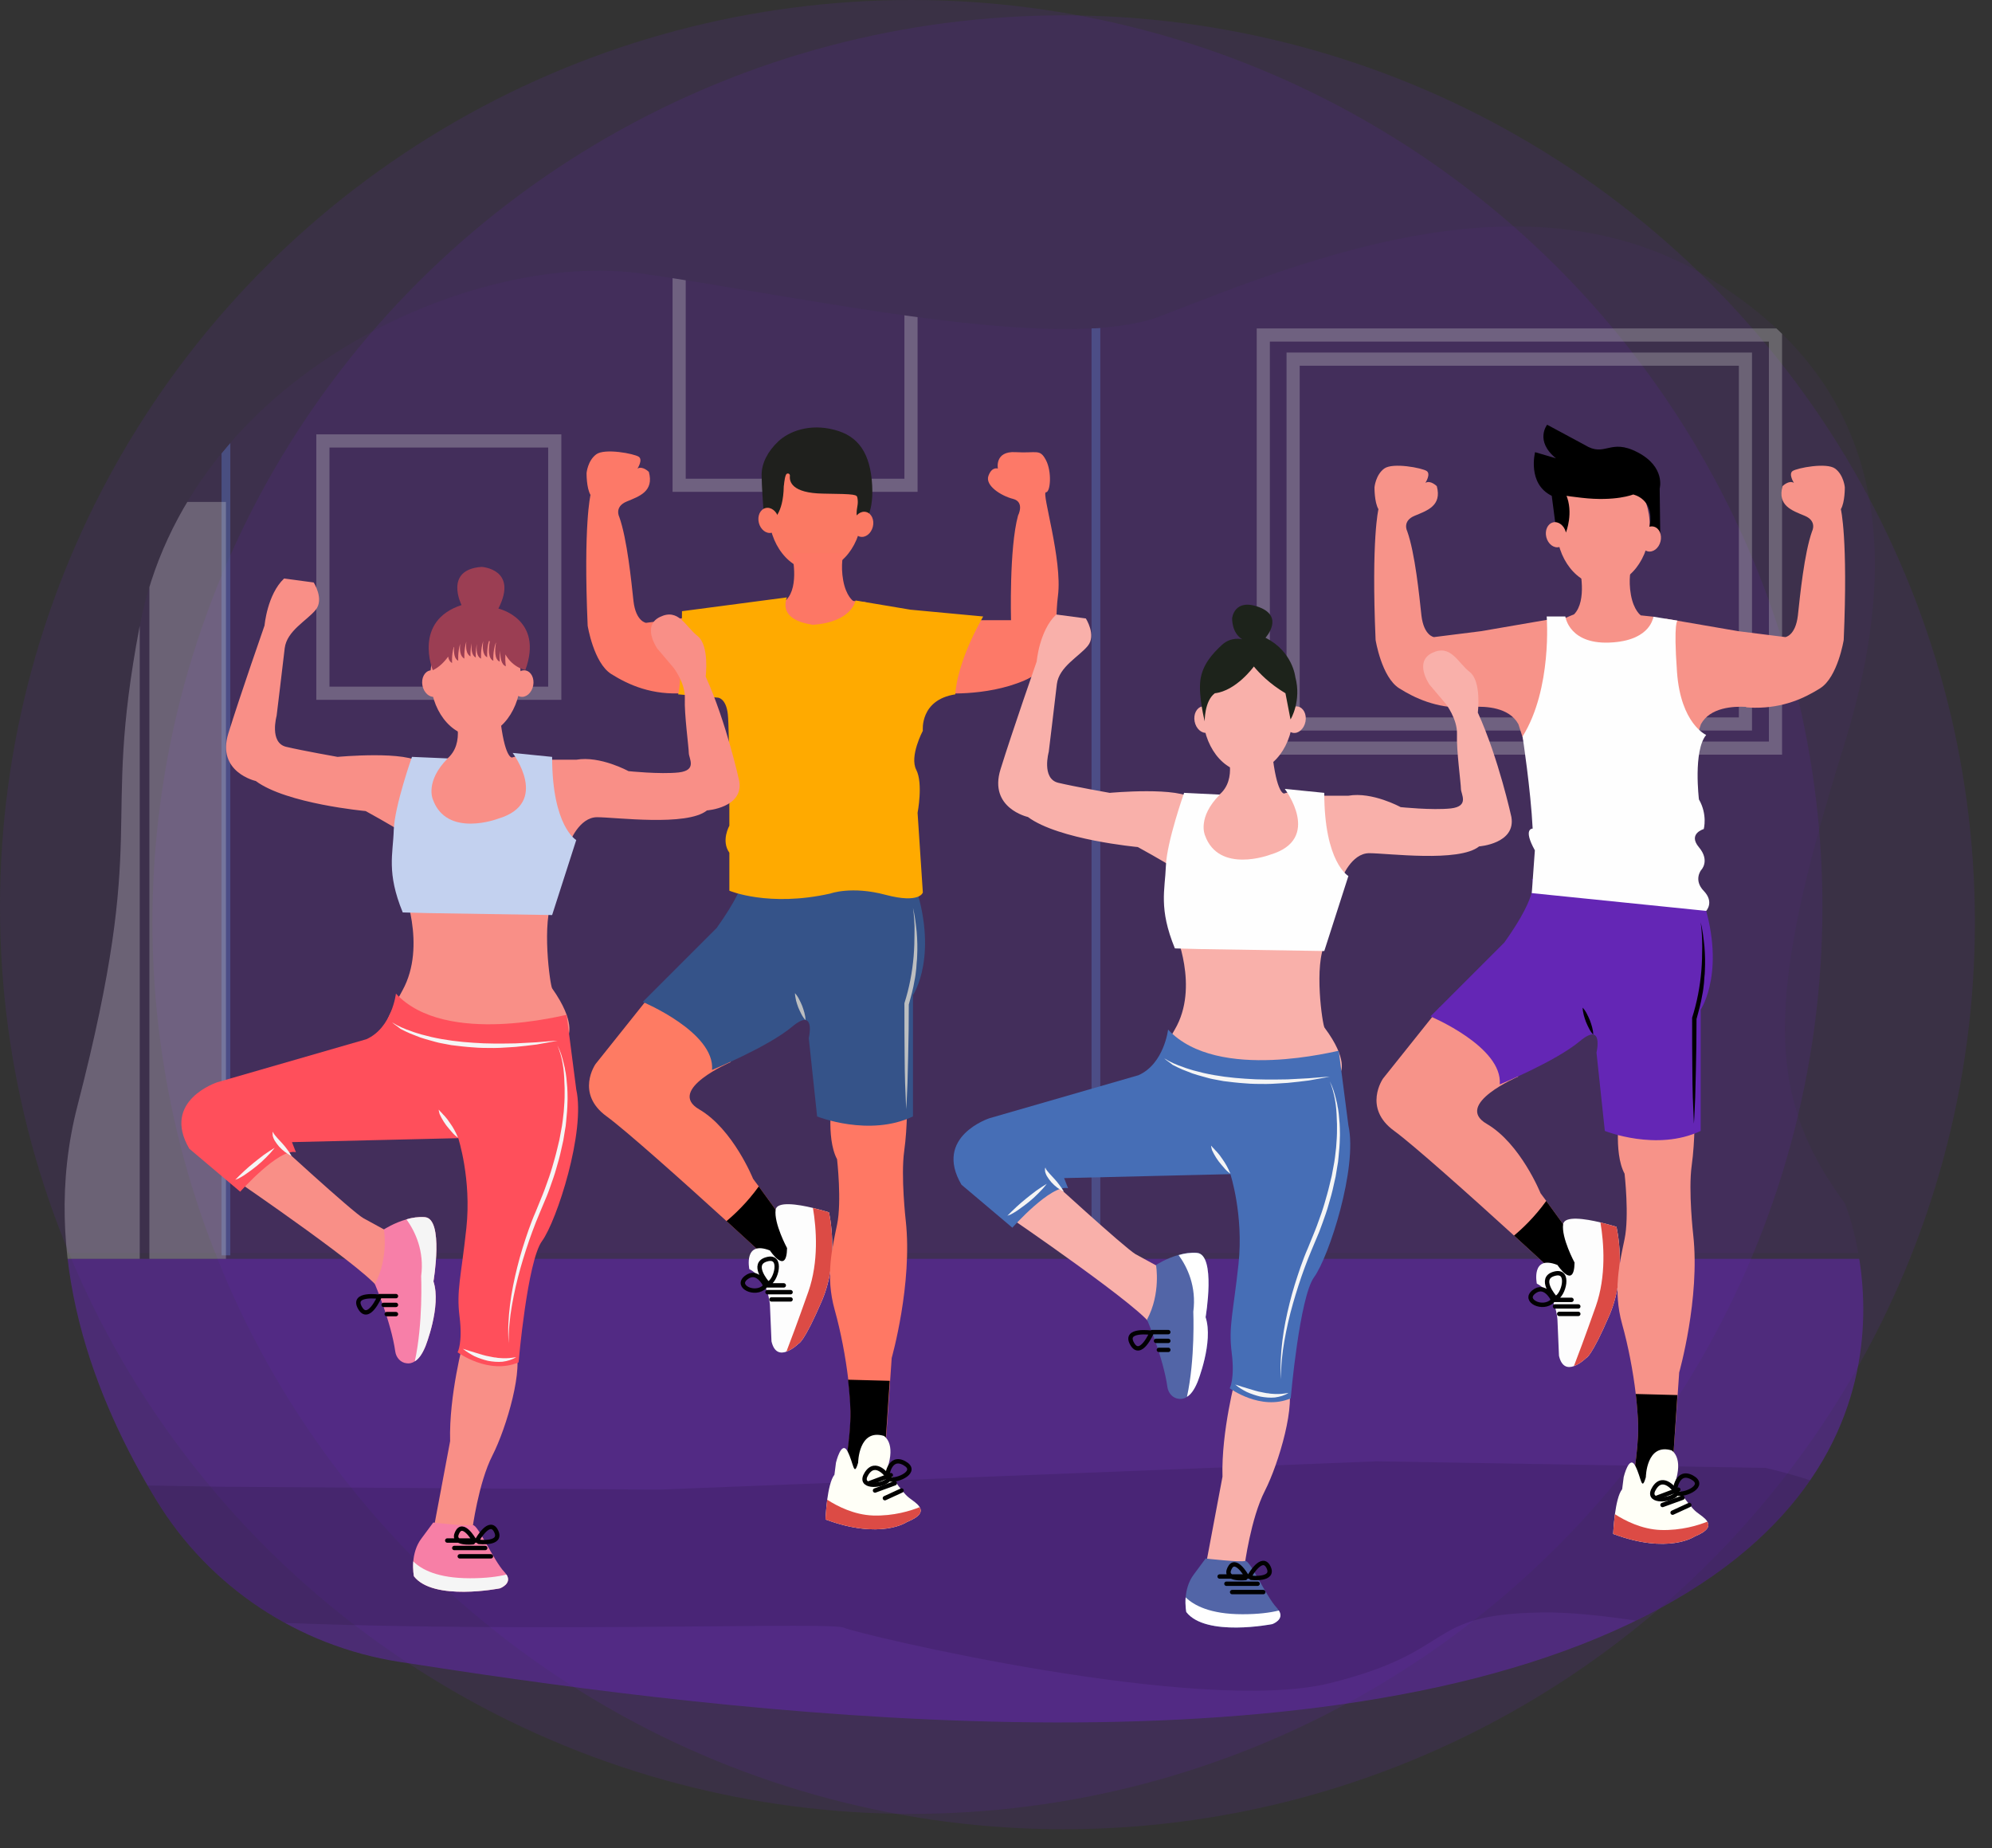 <svg version="1.1" id="Layer_1" xmlns="http://www.w3.org/2000/svg" xmlns:xlink="http://www.w3.org/1999/xlink" x="0" y="0" viewBox="0 0 908.1 842.4" style="enable-background:new 0 0 908.1 842.4" xml:space="preserve"><rect x="0" y="0" width="908.1" height="842.4" fill="#333333" stroke="none"/><style>.st0{opacity:.14;fill:#6426b5}.st4{stroke:#5265a7;stroke-width:4;stroke-miterlimit:10}.st7,.st8{opacity:.31}.st7{fill:none;stroke:#d3d3d3;stroke-width:6;stroke-miterlimit:10}.st8{fill:#d3d3d3}.st9{fill:#fb7963}.st12{fill:#fd7968}.st14{fill:#fdfdfd}.st15{fill:#dc4b45}.st17{fill:#fffff7}.st20{fill:#bcbec0}.st21{fill:none;stroke:#010101;stroke-width:2;stroke-linecap:round;stroke-miterlimit:10}.st22{fill:#f79389}.st24{fill:#fefefe}.st25{fill:#f9b0aa}.st27{fill:#f5f5f5}.st28{fill:#5265a7}.st29{fill:#fff}.st31{fill:#f98f87}</style><ellipse class="st0" cx="415.4" cy="413.4" rx="415.4" ry="413.4"/><ellipse class="st0" cx="484.9" cy="420.4" rx="415.4" ry="413.4"/><defs><path id="SVGID_1_" d="M182 757.5c-46-7.2-86.6-34-110.8-73.8-27.7-45.4-53.7-110.6-35.9-179.6 33-127.7 10.4-123.9 28.3-218.3 21.8-114.7 152-172.1 229-161.1s190.9 37.1 237 19.2c67.4-26.2 168-67.1 250-16.9 60.7 37.1 96.6 98.6 60.9 213.2s-35.9 159 .5 208.3c0 0 54.3 128.7-112.9 198.2-159.6 66.4-417.7 30.8-546.1 10.8z"/></defs><clipPath id="SVGID_2_"><use xlink:href="#SVGID_1_" style="overflow:visible"/></clipPath><g style="clip-path:url(#SVGID_2_)"><path style="opacity:7.000000e-02;fill:#6426b5" d="M-45.1 84.5h1000v486.6h-1000z"/><g style="opacity:.57"><path class="st4" d="M103 119.6v452.6M499.6 121.1v452.7M876.5 117.7v452.6"/></g><path style="opacity:.5;fill:#6426b5" d="M-45.1 573.8h1000v212h-1000z"/><path d="M23.8 676.4c-11.4-.2-22.4 4.2-30.4 12.3-14.7 14.7-22.7 38.3 61.2 46.3 125.7 12 322.4 3.6 330 6.9s162.4 40 221.7 25.3c59.2-14.7 42.1-31.4 96.5-32.2 54.4-.8 135.1 31 167.2-6.9 32.1-37.9-65.1-59-65.1-59l-177.3-3L300.4 679 103 677.7l-79.2-1.3z" style="opacity:.11"/><path class="st7" d="M575.9 152.7h233.5V341H575.9z"/><path class="st7" d="M589.5 163.7h206.2V330H589.5zM147.2 201h105.7v115H147.2z"/><path class="st8" d="M-45.1 266.9H63.7v306.9H-45.1zM876.5 394.1h78.4v179.7h-78.4zM876.5 232.1h78.4v63.1h-78.4zM68.1 228.8H103v345H68.1z"/><path class="st7" d="M309.6 106.2h105.7v115H309.6z"/><g><ellipse class="st9" cx="371.7" cy="233.2" rx="21.3" ry="27"/><path d="M361 252.3s3.6 14.8-2.5 21.1l-8.1 3.4 3.4 10.7 22.9 3.2 11.6-6.5 5.7-4.5.6-5.2-5.7-.6s-3.2-2.2-4.5-9.3c-1.3-7.1.1-12.4.1-12.4H361z" style="fill:#fd7765"/><path d="M358.3 216.4c.5-1 1.9-.6 1.8.5-.3 2.5.7 7.9 15.2 8.1 15.2.2 15.3.4 15.6 2.1.2 1.1.2 2.3 0 3.4-.4 2.1-.8 5.4.5 6.6l1.6 1.9s5.4-3.3 4.6-17.8-6.2-22.5-17.3-25.3c-11.1-2.9-20.5.6-25.5 5.3s-7.6 10.2-7.6 15.2.8 15.4.8 15.4l4.1 5.3s5-2.6 5.2-15.5c.1.1.2-3.4 1-5.2z" style="fill:#1f201d"/><ellipse transform="rotate(-75.942 393.472 239.038)" class="st9" cx="393.5" cy="239" rx="5.8" ry="4.6"/><ellipse transform="rotate(-14.058 350.425 237.19)" class="st9" cx="350.4" cy="237.2" rx="4.6" ry="5.8"/><path class="st12" d="m318.7 280.8-24.2 3.1s-4.6-.6-5.7-9.8c-1-9.2-2.9-28.4-6.5-38.5 0 0-2.4-4.6 3.4-7 5.8-2.4 12.5-4.6 10.1-13.5 0 0-2.9-2.9-5.2-1.5 0 0 2.6-4 .6-5.4-2.1-1.4-15.5-4-19.4-1.1s-4.4 8.5-4.4 8.5-.1 6.8 1.8 10c0 0-3.3 13.2-1.3 59.6 0 0 2.7 16.9 10.7 22 8 5 18.7 9.9 33.8 8.7l6.3-35.1zM442.1 282.7h18.8s-.9-32.8 3.2-47.7c0 0 3.2-6.2-2.3-7.6s-12.8-6.1-11.2-10.5c1.6-4.4 4.3-3.3 4.3-3.3s-1.6-8.1 8.1-7.5c9.6.6 11-1.7 13.8 3.6 2.8 5.3 2.1 14.7 0 14.7s7.6 30.8 5.5 47.1 2.3 31.1-15.4 38.7c-17.7 7.6-38.5 5.7-38.5 5.7l13.7-33.2z"/><path d="m365.3 567.5-7.9 13.1s-11.7-10.7-26.2-24C311 538.2 285 515 276.6 508.9c-14.5-10.5-5.1-23.9-5.1-23.9l25.8-32.3 35.9 31.4s-29.8 12.7-14.4 21.6c15.4 9 24.5 31.6 24.5 31.6l2.6 3.5 19.4 26.7z" style="fill:#fe7b63"/><path d="m365.3 567.5-7.9 13.1s-11.7-10.7-26.2-24c3.6-3 9.4-8.4 14.7-15.8l19.4 26.7z"/><path class="st14" d="M374.7 592.9c-8.3 19.3-10.6 19.5-10.6 19.5s-2.7 2.7-5.6 3.7c-2.7 1-5.6.5-6.8-4.7L351 595s-.5-11.9-9.4-16.5c0 0-2.8-13.3 9.4-8.5 0 0 7.6 11.6 7.8-1.1 0 0-6.1-11.3-5.2-17.5.6-3.9 10-2.5 17-.8 4.1 1 7.3 2 7.3 2s5 21.1-3.2 40.3z"/><path class="st15" d="M374.7 592.9c-8.3 19.3-10.6 19.5-10.6 19.5s-2.7 2.7-5.6 3.7c1.6-4.1 4.8-12.6 10-27.3 4.8-13.7 3.7-28.7 2.1-38.2 4.1 1 7.3 2 7.3 2s5 21.1-3.2 40.3z"/><path d="M403.6 660.3c-.7 13.1 4.4 14.2 4.4 14.2-2.8 5.7-23.4-1.6-23.4-1.6s3.4-17.6 3.2-29.6c-.1-4.1-.5-9.1-1.1-14.5-1.2-10.2-3.4-21.8-6.2-31.8-4.3-15.4-1.1-28.2 1.1-38.8 2.2-10.5 0-29.8 0-29.8-5.3-9.9-2.1-29.4-2.1-29.4l34 1.6s.3 12.6-1.3 24.1c-1.6 11.5.7 31.6.7 31.6 3.2 28.9-6.4 62.7-6.4 62.7l-.7 10.2-2.2 31.1z" style="fill:#ff7864"/><path d="M407.9 674.6c-2.8 5.7-23.4-1.6-23.4-1.6s3.4-17.6 3.2-29.6c-.1-4.1-.5-9.1-1.1-14.5l19 .5-2.1 31c-.6 13 4.4 14.2 4.4 14.2z"/><path class="st17" d="M413.4 693.8s-11.9 8.2-37.1-1.2c0 0 .2-4.3.8-9 .6-4.4 1.6-9.3 3.3-11.4l.7-5.5s2.5-10.5 5.3-5.1 2.8 12 4.8 5.1c0 0 .2-15.6 11.7-12.2 0 0 5.7 3.1 1.5 15.1 0 0 6.1 10.1 10 13.1 1.7 1.3 3.9 2.7 4.8 4.2 1.3 2.1.5 4.3-5.8 6.9z"/><path class="st15" d="M413.4 693.8s-11.9 8.2-37.1-1.2c0 0 .2-4.3.8-9 4.5 2.9 12.2 6.9 20.9 7.2 9.4.3 17.3-2.2 21.2-3.8 1.3 2 .5 4.2-5.8 6.8z"/><path d="M339.1 394.1s4.8 4.8-12.4 28.9L293 456.7s33 13.8 31.6 31c0 0 25.5-10.5 36.5-19.7s7.6 5.2 7.6 5.2l3.8 35.7s23.7 9.5 43.7 0v-55.3s12.4-18.3 0-53l-77.1-6.5z" style="fill:#355389"/><path d="m358.7 272.3-47.8 6.3s-.2 35.3-1.8 37.9l18.2 1.5s3.7.2 4.5 7.6.7 50.8.7 50.8-3.9 6.8 0 12.3V406s17.9 7.6 46 1.3c0 0 9.7-3.6 25.3.6 15.6 4.1 16.9-1.1 16.9-1.1l-2.4-36.3s2.6-13.4-.6-19.6c-3.2-6.2 3-17.8 3-17.8s-1.5-14.1 14.8-16.6c0 0 .1-13.3 12.7-35.5l-33.2-3.1-25-4.2s-1.5 9.9-19.6 11.1c-.1-.3-15.6-1.2-11.7-12.5z" style="fill:#fa0"/><path class="st20" d="M416.2 413.8c.9 3.6 1.3 7.3 1.7 11 .3 3.7.4 7.4.2 11.1 0 .9-.1 1.9-.2 2.8-.1.9-.1 1.9-.2 2.8-.2 1.8-.4 3.7-.8 5.5-.6 3.7-1.6 7.3-2.6 10.9v-.3c0 8-.1 16-.3 24l-.3 12c-.2 4-.3 8-.6 12-.2-4-.3-8-.5-12-.1-4-.2-8-.2-12-.1-8-.1-16-.1-24V457.3c1.1-3.5 2-7 2.7-10.6.7-3.6 1.2-7.2 1.5-10.8.3-3.6.4-7.3.4-11 .1-3.8-.2-7.5-.7-11.1zM362.4 452.7c.8.9 1.4 1.8 1.9 2.8.5 1 1 2 1.4 3 .4 1 .7 2.1 1 3.1.3 1.1.5 2.2.5 3.4-.8-.9-1.4-1.8-1.9-2.8-.5-1-1-2-1.4-3-.4-1-.7-2.1-1-3.1-.2-1.2-.5-2.3-.5-3.4z"/><path class="st21" d="M357.3 585.9h-8.7M360.4 589h-10.5M360.4 592.3h-8.7M348.6 585.4s-3.5-7-8.5-3 4.2 8.4 8.5 4.1M349.6 584.6s-7.5-8.6 0-10.6c7.5-2.1 4.1 10.1.6 11.1M396.2 676.1l9.9-3.7M398.9 679.4l9-3.3M403.4 682.9l7.6-3.5M404.4 672.9s1-9.6 7.8-6c6.8 3.7-2.8 8.3-6.8 7.4"/><path class="st21" d="M404.8 673.1s-5.5-8-9.7-1.5c-4.2 6.5 6.4 6 9.5 3.3"/></g><g><ellipse class="st22" cx="730.8" cy="239.8" rx="21.3" ry="27"/><path class="st22" d="M720.1 258.9s3.6 14.8-2.5 21.1l-8.1 3.4 3.4 10.7 22.9 3.2 11.6-6.5 5.7-4.5.6-5.2-5.7-.6s-3.2-2.2-4.5-9.3.1-12.4.1-12.4h-23.5zM724.3 574.1l-7.9 13.1s-11.7-10.7-26.2-24c-20.2-18.4-46.2-41.6-54.6-47.7-14.5-10.5-5.1-23.9-5.1-23.9l25.8-32.3 35.9 31.4s-29.8 12.7-14.4 21.6c15.4 9 24.5 31.6 24.5 31.6l2.6 3.5 19.4 26.7z"/><path d="m724.3 574.1-7.9 13.1s-11.7-10.7-26.2-24c3.6-3 9.4-8.4 14.7-15.8l19.4 26.7z"/><path class="st14" d="M733.7 599.5c-8.3 19.3-10.6 19.5-10.6 19.5s-2.7 2.7-5.6 3.7c-2.7 1-5.6.5-6.8-4.7l-.7-16.4s-.5-11.9-9.4-16.5c0 0-2.8-13.3 9.4-8.5 0 0 7.6 11.6 7.8-1.1 0 0-6.1-11.3-5.2-17.5.6-3.9 10-2.5 17-.8 4.1 1 7.3 2 7.3 2s5.1 21-3.2 40.3z"/><path class="st15" d="M733.7 599.5c-8.3 19.3-10.6 19.5-10.6 19.5s-2.7 2.7-5.6 3.7c1.6-4.1 4.8-12.6 10-27.3 4.8-13.7 3.7-28.7 2.1-38.2 4.1 1 7.3 2 7.3 2s5.1 21-3.2 40.3z"/><path class="st22" d="M762.6 666.9c-.7 13.1 4.4 14.2 4.4 14.2-2.8 5.7-23.4-1.6-23.4-1.6s3.4-17.6 3.2-29.6c-.1-4.1-.5-9.1-1.1-14.5-1.2-10.2-3.4-21.8-6.2-31.8-4.3-15.4-1.1-28.2 1.1-38.8 2.2-10.5 0-29.8 0-29.8-5.3-9.9-2.1-29.4-2.1-29.4l34 1.6s.3 12.6-1.3 24.1c-1.6 11.5.7 31.6.7 31.6 3.2 28.9-6.4 62.7-6.4 62.7l-.7 10.2-2.2 31.1z"/><path d="M767 681.1c-2.8 5.7-23.4-1.6-23.4-1.6s3.4-17.6 3.2-29.6c-.1-4.1-.5-9.1-1.1-14.5l19 .5-2.1 31c-.7 13.1 4.4 14.2 4.4 14.2z"/><path class="st17" d="M772.5 700.4s-11.9 8.2-37.1-1.2c0 0 .2-4.3.8-9 .6-4.4 1.6-9.3 3.3-11.4l.7-5.5s2.5-10.5 5.3-5.1 2.8 12 4.8 5.1c0 0 .2-15.6 11.7-12.2 0 0 5.7 3.1 1.5 15.1 0 0 6.1 10.1 10 13.1 1.7 1.3 3.9 2.7 4.8 4.2 1.2 2.1.5 4.3-5.8 6.9z"/><path class="st15" d="M772.5 700.4s-11.9 8.2-37.1-1.2c0 0 .2-4.3.8-9 4.5 2.9 12.2 6.9 20.9 7.2 9.4.3 17.3-2.2 21.2-3.8 1.2 2 .5 4.2-5.8 6.8z"/><path d="M698.2 400.7s4.8 4.8-12.4 28.9l-33.7 33.7s33 13.8 31.6 31c0 0 25.5-10.5 36.5-19.7s7.6 5.2 7.6 5.2l3.8 35.7s23.7 9.5 43.7 0v-55.3s12.4-18.3 0-53l-77.1-6.5z" style="fill:#6426b5"/><path d="M775.3 420.4c.9 3.6 1.3 7.3 1.7 11 .3 3.7.4 7.4.2 11.1 0 .9-.1 1.9-.2 2.8-.1.9-.1 1.9-.2 2.8-.2 1.8-.4 3.7-.8 5.5-.6 3.7-1.6 7.3-2.6 10.9v-.3c0 8-.1 16-.3 24l-.3 12c-.2 4-.3 8-.6 12-.2-4-.3-8-.5-12-.1-4-.2-8-.2-12-.1-8-.1-16-.1-24V463.9c1.1-3.5 2-7 2.7-10.6.7-3.6 1.2-7.2 1.5-10.8.3-3.6.4-7.3.4-11 0-3.8-.2-7.5-.7-11.1zM721.5 459.3c.8.9 1.4 1.8 1.9 2.8.5 1 1 2 1.4 3 .4 1 .7 2.1 1 3.1.3 1.1.5 2.2.5 3.4-.8-.9-1.4-1.8-1.9-2.8-.5-1-1-2-1.4-3-.4-1-.7-2.1-1-3.1-.3-1.2-.5-2.3-.5-3.4z"/><path class="st21" d="M716.4 592.5h-8.7M719.5 595.5h-10.6M719.5 598.9h-8.7M707.7 591.9s-3.5-7-8.5-3 4.2 8.4 8.5 4.1M708.6 591.2s-7.5-8.6 0-10.6c7.5-2.1 4.1 10.1.6 11.1M755.3 682.7l9.8-3.7M757.9 686l9.1-3.3M762.5 689.5l7.6-3.5M763.5 679.4s1-9.6 7.8-6c6.8 3.7-2.8 8.3-6.8 7.4"/><path class="st21" d="M763.9 679.7s-5.5-8-9.7-1.5c-4.2 6.5 6.4 6 9.5 3.3"/><path class="st22" d="m708.3 282-33.1 5.7-21.5 2.7s-4.6-.6-5.7-9.8c-1-9.2-2.9-28.4-6.5-38.5 0 0-2.4-4.6 3.4-7s12.5-4.6 10.1-13.5c0 0-2.9-2.9-5.2-1.5 0 0 2.6-4 .6-5.4-2.1-1.4-15.5-4-19.4-1.1-3.9 2.9-4.4 8.5-4.4 8.5s-.1 6.8 1.8 10c0 0-3.3 13.2-1.3 59.6 0 0 2.7 16.9 10.7 22 7.3 4.6 16.8 9 29.9 8.9h.1c1.2 0 2.5-.1 3.8-.2v-.2c5.8-.3 16.4.2 20.6 7.9L697 345l13.8-31.4-2.5-31.6zM759.3 282l33.1 5.7 21.5 2.7s4.6-.6 5.7-9.8c1-9.2 2.9-28.4 6.5-38.5 0 0 2.4-4.6-3.4-7s-12.5-4.6-10.1-13.5c0 0 2.9-2.9 5.2-1.5 0 0-2.6-4-.6-5.4 2.1-1.4 15.5-4 19.4-1.1 3.9 2.9 4.4 8.5 4.4 8.5s.1 6.8-1.8 10c0 0 3.3 13.2 1.3 59.6 0 0-2.7 16.9-10.7 22-7.3 4.6-16.8 9-29.9 8.9h-.1c-1.2 0-2.5-.1-3.8-.2v-.2c-5.8-.3-16.4.2-20.6 7.9l-4.8 14.9-13.8-31.4 2.5-31.6z"/><path class="st24" d="M705.1 281.1s2.6 32.8-11 54.6c0 0 3.7 24.1 4.6 42 0 0-4.6-.2 1 9.9l-1.4 19.5 79.5 8.1s3.8-4-1.1-9.1c-4.8-5-1.2-9.5-1.2-9.5s4.2-4.2-1-10.4 2.2-8.3 2.2-8.3 1.8-6.6-2.2-13.5c0 0-2.7-22.2 3.3-29.4 0 0-11.6-5-13.3-28.7-1.7-23.7.3-23.4.3-23.4l-11.1-1.8s-.9 10.4-18.3 11.7c-20.1 1.6-21.8-11.8-21.8-11.8h-8.5z"/><path d="M713.9 242.6s3.6-8.9 0-17.2c0 0-8.4-.3 7.1 1.5s23.5-1.5 23.5-1.5 9.9 1.9 7.5 14.4c-2.4 12.5 4.9 6.9 4.9 6.9l-.3-24s2.8-9.8-10-16.5-14.7 2.5-24.2-3.4l-17.1-9.2s-5.8 7.3 4 15.3l-9.5-2.8s-3.7 14.4 7.6 19.9l1.8 13.8.7 7 4-4.2z"/><ellipse transform="rotate(-14.058 709.574 243.768)" class="st22" cx="709.4" cy="243.7" rx="4.6" ry="5.8"/><ellipse transform="rotate(-75.942 752.565 245.626)" class="st22" cx="752.5" cy="245.6" rx="5.8" ry="4.6"/></g><g><ellipse transform="rotate(-10.89 549.175 327.907)" class="st25" cx="549.2" cy="328" rx="4.7" ry="6.1"/><ellipse transform="rotate(-79.1 590.535 328.01)" class="st25" cx="590.5" cy="328" rx="6.1" ry="4.7"/><path class="st25" d="M559.4 342.7s5.5 14.7-5.8 21.1c-11.3 6.4-10.7 22.3-10.7 22.3s-.6 13.5 15.6 15.6c16.2 2.1 32-6.4 32-6.4s10.8-7 9.9-22.9c-.9-15.9-15-10.7-15-10.7s-3.4.6-5.5-19h-20.5zM544.1 364.4l-8.9 31.2s-7-4.3-16.5-9.5c0 0-36.1-3.3-50.1-13.7 0 0-18-4-12.5-21.7s16.5-49.2 16.5-49.2 1.2-14.1 8.9-21.4l13.5 1.8s4.9 7.6.9 12.5-13.1 9.5-14.1 17.4c-.9 7.9-3.7 30.9-3.7 30.9s-3.4 12.2 4.3 14.1c7.6 1.8 23.5 4.6 23.5 4.6s32.2-3 38.2 3zM600.4 362.6s1.5 35.8 11.3 37.8c0 0 4.3-11.5 12.5-11.5 8.3 0 41 4.3 50.1-3.1 0 0 16.8-1.2 14.7-13.4 0 0-5.8-26.7-15.3-47.6 0 0 1.8-14.2-3.7-18.5s-8.6-12.8-17.1-8.7-1.2 14.5-1.2 14.5l7.3 8.6s5.5 7 5.2 14.1c-.3 7 1.8 22.3 1.8 24.8 0 2.4 4 7.9-4.6 8.9-8.6.9-22.9-.6-22.9-.6s-12.9-7.1-23.8-5.2h-14.3z"/><ellipse class="st25" cx="568.9" cy="324.8" rx="20.6" ry="27.2"/><path class="st25" d="M535.6 424.5s11.3 25.4 0 44.7c-11.3 19.3-7 15-7 15s15.3 7.8 43.1 8.7 39.4-4 39.4-4 3.7-5.8-7.3-20.5c-.9-1.3-5-28.5.5-38.9l-68.7-5zM459.1 554.1s64.8 44.2 66 50.6c0 0 10.1-21 6.7-25.3 0 0-9.2-5-14.1-7.7-4.9-2.8-42.2-37-42.2-37l-16.4 19.4zM563.4 627.6s-6.7 24.8-6.1 45.5l-7.6 40.4h17.7s2.8-21.4 9.2-33.9c6.4-12.5 14.7-40.7 10.1-49.2s-23.3-2.8-23.3-2.8z"/><path d="M532.5 469.3s-1.8 15.6-13.5 20.8l-67.9 19.6s-25.7 8.3-12.8 30.3l23.2 19.6s17.7-19.9 25.4-18l-1.8-4.6 75.8-1.8s6.1 18.6 3.7 41c-2.4 22.3-4.6 28.4-3.1 40.4 1.5 11.9-.9 16.2-.9 16.2s14.1 10.4 27.8 4.6c0 0 4-46.2 10.7-55.3 6.7-9.2 19.9-49.8 15.6-69.1l-4.4-34c0-.4-55.2 14.7-77.8-9.7z" style="fill:#466eb6"/><path class="st27" d="M530.7 482.4c2.7 1.7 5.7 3 8.7 4 1.5.6 3 1 4.6 1.5 1.6.4 3.1.8 4.7 1.2 6.2 1.4 12.6 2.2 19 2.6 6.4.5 12.8.4 19.2.3l9.6-.5c3.2-.2 6.4-.6 9.7-.7-3.2.6-6.4 1.1-9.5 1.7-3.2.4-6.4.8-9.7 1.1l-4.9.3c-1.6.1-3.2.2-4.9.2-3.2 0-6.5 0-9.7-.3-3.2-.2-6.5-.6-9.7-1l-4.8-.9c-1.6-.3-3.2-.8-4.7-1.2-1.6-.4-3.1-.9-4.7-1.4-.8-.3-1.5-.6-2.3-.9-.8-.3-1.5-.6-2.3-.9l-2.2-1-2.2-1.1c-1.3-1.1-2.7-1.9-3.9-3zM606.2 492.9c1.4 2.6 2.2 5.4 2.9 8.3l.5 2.1c.1.7.2 1.4.4 2.2.1.7.2 1.4.3 2.2l.2 2.2.2 2.2.1 2.2c0 1.5.1 2.9 0 4.4 0 1.5-.1 2.9-.2 4.4l-.4 4.4c-.1 1.5-.3 2.9-.6 4.4l-.7 4.3c-.7 2.9-1.2 5.7-2 8.6l-1.2 4.2c-.4 1.4-.8 2.8-1.3 4.2-1 2.8-1.9 5.5-3 8.3l-3.4 8.1c-1.1 2.6-2.2 5.4-3.2 8.1-2 5.4-3.8 11-5.4 16.6-1.6 5.6-2.9 11.3-3.9 17-1 5.7-1.6 11.5-1.5 17.4-.5-5.8-.1-11.7.6-17.5.7-5.8 1.9-11.6 3.3-17.2 1.4-5.7 3.2-11.3 5.1-16.8 1-2.8 2-5.5 3.2-8.2l3.3-8.1c1.1-2.7 2-5.5 3-8.2.5-1.4.9-2.8 1.3-4.1l1.2-4.2c.8-2.8 1.4-5.6 2.1-8.4l.8-4.3c.3-1.4.5-2.8.7-4.3l.5-4.3.3-4.3c.1-1.4.1-2.9.1-4.3v-2.2l-.1-2.2c-.1-6-1-11.8-3.2-17.2zM552.1 522.2c.4.5.9 1 1.3 1.4.4.5.9 1 1.3 1.4.9 1 1.7 2 2.4 3.1.8 1.1 1.5 2.2 2.1 3.3.6 1.1 1.2 2.3 1.7 3.6-1.1-.8-2.1-1.7-2.9-2.7-.9-1-1.7-2-2.5-3-.8-1.1-1.5-2.2-2.1-3.3l-.9-1.8c-.1-.7-.4-1.3-.4-2zM476.6 532.2c.1.6.4 1 .8 1.5.3.4.7.8 1.1 1.3.8.8 1.5 1.7 2.3 2.5.8.9 1.5 1.7 2.2 2.7.7.9 1.4 1.9 2 3-1.1-.5-2.1-1.2-3.1-1.9-.9-.7-1.8-1.5-2.6-2.4-.8-.9-1.5-1.9-2.1-2.9-.3-.5-.5-1.1-.7-1.7-.1-.3-.1-.6-.1-1-.1-.5 0-.8.2-1.1z"/><path class="st28" d="M549.6 600.4c3.7 11.3-3.7 29.6-3.7 29.6-1.5 3.6-3.1 5.7-4.8 6.7-1.3.9-2.6 1.1-3.8.9-2.7-.3-4.7-2.6-5.1-5.3-1.9-13.5-9.3-30.8-9.3-30.8 6.4-11.9 4.1-24.9 4.1-24.9s4.6-3 10.3-4.6c2.6-.8 5.5-1.2 8.3-1 8.9.7 4 29.4 4 29.4z"/><path class="st29" d="M549.6 600.4c3.7 11.3-3.7 29.6-3.7 29.6-1.5 3.6-3.1 5.7-4.8 6.7 3.8-17.2 2.9-38.8 2.9-38.8 1.5-11.5-2.7-20.3-6.7-25.8 2.6-.8 5.5-1.2 8.3-1 8.9.6 4 29.3 4 29.3z"/><path class="st21" d="M525.2 607.2h7.4M527 611.2h5.6M528.3 615.3h4.3M525 607.5s-12.8-1.9-8.9 5c3.8 6.8 8.9-5 8.9-5"/><path class="st27" d="M563.1 631.1c2.1.7 4.1 1.3 6.1 1.9l3 .9 1.5.4 1.5.3 1.5.3c.5.1 1 .2 1.5.2.5.1 1 .2 1.5.2s1 .1 1.5.1c2.1.1 4.1-.1 6.2-.5-1.8 1.2-4 1.8-6.2 2.1-2.2.2-4.4 0-6.6-.4-2.1-.5-4.2-1.2-6.2-2.1-1.8-.9-3.7-2-5.3-3.4zM459.1 554.1c.2 0 .4-.2.6-.4.2-.2.4-.3.5-.5l1-1c.7-.7 1.4-1.3 2.1-2 1.4-1.3 2.9-2.6 4.4-3.8 1.5-1.2 3-2.4 4.6-3.6 1.6-1.1 3.2-2.2 4.9-3.2-1.2 1.6-2.5 3-3.9 4.4-1.4 1.4-2.8 2.7-4.3 3.9-1.5 1.2-3.1 2.4-4.7 3.5-.8.6-1.6 1.1-2.5 1.6-.4.2-.9.5-1.3.7-.4.1-.9.4-1.4.4z"/><path class="st28" d="M580 740.3s-30.3 6-39.2-5.5c0 0-.6-2.9-.3-6.7.3-3.2 1.2-7.1 3.7-10.4l5.4-7.3s15.8 1.8 18 1.1c2.2-.7 9.6 16.3 14.4 21.3.4.5.8.9 1 1.3 2.7 4.2-3 6.2-3 6.2z"/><path class="st29" d="M580 740.3s-30.3 6-39.2-5.5c0 0-.6-2.9-.3-6.7 3.7 3.6 11.1 7.7 25.9 7.7 7.2 0 12.6-.7 16.6-1.7 2.7 4.2-3 6.2-3 6.2z"/><path class="st21" d="M556 718.6h14.2M559.1 721.9h14.2M561.7 725.7h14.2M569.9 718s5.5-9.6 8.4-3.6-7.9 4.8-7.9 4.8M568.1 718.1s-5-8.7-7.6-3.2c-2.7 5.5 7.2 4.4 7.2 4.4"/><path d="M590.5 308.6s-1.2-11.7-13.6-17.9c0 0 8.7-9.5-2.8-13.9s-12.4 5-12.4 5-.3 6.6 4.6 9.6c0 0-5-1.4-9.3 2.6-4.3 4-8.9 9-9.8 16.2-.9 7.2 2 18.6 2 18.6s-.2-9.2 4.6-12.8c9.8-1.1 17.8-12.2 17.8-12.2 2.4 2.9 7 7.8 14.4 12.2l2.3 11.9c.1.1 5.1-8.5 2.2-19.3z" style="fill:#1d231b"/><path class="st24" d="M539.8 361.4s-7.9 22.3-8.3 33.3-3.4 19.3 4.1 37.6l11.2.3 56.9.9 11-34.2s-11-6.1-11-37.9l-18-1.8s17.4 22.9-6.7 30c0 0-23.4 8.9-29.7-8.9 0 0-3.6-8.1 6.8-18.5l-16.3-.8z"/></g><g><ellipse transform="rotate(-10.887 197.171 311.59)" class="st31" cx="197.2" cy="311.6" rx="4.7" ry="6.1"/><ellipse transform="rotate(-79.111 238.475 311.63)" class="st31" cx="238.5" cy="311.6" rx="6.1" ry="4.7"/><path class="st31" d="M207.4 326.3s5.5 14.7-5.8 21.1c-11.3 6.4-10.7 22.3-10.7 22.3s-.6 13.5 15.6 15.6c16.2 2.1 32-6.4 32-6.4s10.8-7 9.9-22.9c-.9-15.9-15-10.7-15-10.7s-3.4.6-5.5-19h-20.5zM192.1 348l-8.9 31.2s-7-4.3-16.5-9.5c0 0-36.1-3.3-50.1-13.7 0 0-18-4-12.5-21.7s16.5-49.2 16.5-49.2 1.2-14.1 8.9-21.4l13.5 1.8s4.9 7.6.9 12.5-13.1 9.5-14.1 17.4c-.9 7.9-3.7 30.9-3.7 30.9s-3.4 12.2 4.3 14.1c7.6 1.8 23.5 4.6 23.5 4.6s32.2-3 38.2 3zM248.4 346.2s1.5 35.8 11.3 37.8c0 0 4.3-11.5 12.5-11.5 8.3 0 41 4.3 50.1-3.1 0 0 16.8-1.2 14.7-13.4 0 0-5.8-26.7-15.3-47.6 0 0 1.8-14.2-3.7-18.5-5.5-4.3-8.6-12.8-17.1-8.7-8.6 4.1-1.2 14.5-1.2 14.5l7.3 8.6s5.5 7 5.2 14.1c-.3 7 1.8 22.3 1.8 24.8s4 7.9-4.6 8.9c-8.6.9-22.9-.6-22.9-.6s-12.9-7.1-23.8-5.2h-14.3z"/><ellipse class="st31" cx="216.8" cy="308.4" rx="20.6" ry="27.2"/><path d="M227.2 277.4c9.2-18-7.6-19-7.6-19-17.4 1.2-9.2 17.4-9.2 17.4-22.3 7.3-13.1 29.7-13.1 29.7 2.8-1.3 5.2-3.7 7-6.2.2 1.3.8 2.4 1.8 2.9 0 0-.3-3.4.7-7.1.1-.1.1-.2.2-.3-.2 2.7.1 5.5 1.9 6.4 0 0-.3-3.9.9-7.8-.3 2.8-.1 5.8 1.9 6.8 0 0-.3-3.9.9-7.8-.3 2.8-.1 5.8 1.9 6.8 0 0-.2-2.8.5-6-.2 2.7 0 5.6 1.9 6.5 0 0-.2-2.9.5-6.2-.3 2.8-.1 5.8 1.9 6.7 0 0-.3-4.1 1-8-.4 2.9-.3 6.4 1.8 7.4 0 0-.3-3.7.8-7.4.1 0 .3.1.4.1-.6 3.1-.9 7.8 1.6 8.9 0 0-.3-4.2 1.1-8.2h.1c-.5 3.1-.8 7.5 1.7 8.6 0 0-.2-2.2.3-5-.1 2.9.3 6.3 2.5 7.1 0 0-.4-2.4-.2-5.4 3.4 6.1 9.1 7.1 9.1 7.1 8.5-23.3-12.3-28-12.3-28z" style="fill:#9b3e53"/><path class="st31" d="M183.5 404s11.3 26.9 0 47.4-7 15.9-7 15.9 15.3 8.3 43.1 9.2 39.4-4.3 39.4-4.3 3.7-6.1-7.3-21.7c-.9-1.3-5-30.3.5-41.3l-68.7-5.2z"/><path d="M187.8 345s-7.9 22.3-8.3 33.3c-.3 11-3.4 19.3 4.1 37.6l11.2.3 56.9.9 11-34.2s-11-6.1-11-37.9l-18-1.8s17.4 22.9-6.7 30c0 0-23.4 8.9-29.7-8.9 0 0-3.6-8.1 6.8-18.6l-16.3-.7z" style="fill:#c3d1ef"/><path class="st31" d="M107.1 537.7s64.8 44.2 66 50.6c0 0 10.1-21 6.7-25.3 0 0-9.2-5-14.1-7.7s-42.2-37-42.2-37l-16.4 19.4zM211.3 611.3s-6.7 24.8-6.1 45.6l-7.6 40.4h17.7s2.8-21.4 9.2-33.9 14.7-40.7 10.1-49.2c-4.6-8.8-23.3-2.9-23.3-2.9z"/><path d="M180.5 452.9s-1.8 15.6-13.5 20.8l-67.9 19.6s-25.7 8.3-12.8 30.3l23.2 19.6s17.7-19.9 25.4-18l-1.8-4.6 75.8-1.8s6.1 18.6 3.7 41-4.6 28.4-3.1 40.4c1.5 11.9-.9 16.2-.9 16.2s14.1 10.4 27.8 4.6c0 0 4-46.2 10.7-55.3 6.7-9.2 19.9-49.8 15.6-69.1l-4.4-34c0-.3-55.2 14.7-77.8-9.7z" style="fill:#ff4f5b"/><path class="st27" d="M178.7 466c2.7 1.7 5.7 3 8.7 4 1.5.6 3 1 4.6 1.5 1.6.4 3.1.8 4.7 1.2 6.2 1.4 12.6 2.2 19 2.6 6.4.5 12.8.4 19.2.3l9.6-.5c3.2-.2 6.4-.6 9.7-.7-3.2.6-6.4 1.1-9.5 1.7-3.2.4-6.4.8-9.7 1.1l-4.9.3c-1.6.1-3.2.2-4.9.2-3.2 0-6.5 0-9.7-.3-3.2-.2-6.5-.6-9.7-1l-4.8-.9c-1.6-.3-3.2-.8-4.7-1.2-1.6-.4-3.1-.9-4.7-1.4-.8-.3-1.5-.6-2.3-.9-.8-.3-1.5-.6-2.3-.9l-2.2-1-2.2-1.1c-1.3-1.1-2.7-1.9-3.9-3zM254.1 476.5c1.4 2.6 2.2 5.4 2.9 8.3l.5 2.1c.1.7.2 1.4.4 2.2.1.7.2 1.4.3 2.2l.2 2.2.2 2.2.1 2.2c0 1.5.1 2.9 0 4.4 0 1.5-.1 2.9-.2 4.4l-.4 4.4c-.1 1.5-.3 2.9-.6 4.4l-.7 4.3c-.7 2.9-1.2 5.7-2 8.6l-1.2 4.2c-.4 1.4-.8 2.8-1.3 4.2-1 2.8-1.9 5.6-3 8.3l-3.4 8.1c-1.1 2.6-2.2 5.4-3.2 8.1-2 5.4-3.8 11-5.4 16.6-1.6 5.6-2.9 11.3-3.9 17-1 5.7-1.6 11.5-1.5 17.4-.5-5.8-.1-11.7.6-17.5.7-5.8 1.9-11.6 3.3-17.2 1.4-5.7 3.2-11.3 5.1-16.8 1-2.8 2-5.5 3.2-8.2l3.3-8.1c1.1-2.7 2-5.5 3-8.2.5-1.4.9-2.8 1.3-4.1l1.2-4.2c.8-2.8 1.4-5.6 2.1-8.4l.8-4.3c.3-1.4.5-2.8.7-4.3l.5-4.3.3-4.3c.1-1.4.1-2.9.1-4.3v-2.2l-.1-2.2c-.1-5.9-.9-11.8-3.2-17.2zM200 505.8c.4.5.9 1 1.3 1.4.4.5.9 1 1.3 1.4.9 1 1.7 2 2.4 3.1.8 1.1 1.5 2.2 2.1 3.3.6 1.1 1.2 2.3 1.7 3.6-1.1-.8-2.1-1.7-2.9-2.7-.9-1-1.7-2-2.5-3-.8-1.1-1.5-2.2-2.1-3.3l-.9-1.8c-.1-.7-.4-1.3-.4-2zM124.5 515.9c.1.6.4 1 .8 1.5.3.4.7.8 1.1 1.3.8.8 1.5 1.7 2.3 2.5.8.9 1.5 1.7 2.2 2.7.7.9 1.4 1.9 2 3-1.1-.5-2.1-1.2-3.1-1.9-.9-.7-1.8-1.5-2.6-2.4-.8-.9-1.5-1.9-2.1-2.9-.3-.5-.5-1.1-.7-1.7-.1-.3-.1-.6-.1-1-.1-.5 0-.9.2-1.1z"/><path d="M197.6 584.1c3.7 11.3-3.7 29.7-3.7 29.7-1.5 3.6-3.1 5.7-4.8 6.7-1.3.9-2.6 1.1-3.8.9-2.7-.3-4.7-2.6-5.1-5.3-1.9-13.5-9.3-30.8-9.3-30.8 6.4-11.9 4.1-24.9 4.1-24.9s4.6-3 10.3-4.6c2.6-.8 5.5-1.2 8.3-1 8.9.5 4 29.3 4 29.3z" style="fill:#f77fa8"/><path class="st27" d="M197.6 584.1c3.7 11.3-3.7 29.7-3.7 29.7-1.5 3.6-3.1 5.7-4.8 6.7 3.8-17.2 2.9-38.8 2.9-38.8 1.5-11.5-2.7-20.3-6.7-25.9 2.6-.8 5.5-1.2 8.3-1 8.9.5 4 29.3 4 29.3z"/><path class="st21" d="M173.1 590.8h7.4M174.9 594.8h5.6M176.3 599h4.2M173 591.1s-12.8-1.9-8.9 5c3.8 6.8 8.9-5 8.9-5"/><path class="st27" d="M211 614.8c2.1.7 4.1 1.3 6.1 1.9l3 .9 1.5.4 1.5.3 1.5.3c.5.1 1 .2 1.5.2.5.1 1 .2 1.5.2s1 .1 1.5.1c2.1.1 4.1-.1 6.2-.5-1.8 1.2-4 1.8-6.2 2.1-2.2.2-4.4 0-6.6-.4-2.1-.5-4.2-1.2-6.2-2.1-1.7-.9-3.6-2-5.3-3.4zM107.1 537.7c.2 0 .4-.2.6-.4.2-.2.4-.3.5-.5l1-1c.7-.7 1.4-1.3 2.1-2 1.4-1.3 2.9-2.6 4.4-3.8 1.5-1.2 3-2.4 4.6-3.6 1.6-1.1 3.2-2.2 4.9-3.2-1.2 1.6-2.5 3-3.9 4.4-1.4 1.4-2.8 2.7-4.3 3.9-1.5 1.2-3.1 2.4-4.7 3.5-.8.6-1.6 1.1-2.5 1.6-.4.2-.9.5-1.3.7-.4.1-.9.4-1.4.4z"/><path d="M227.9 724s-30.3 6-39.2-5.5c0 0-.6-2.9-.3-6.8.3-3.2 1.2-7.1 3.7-10.4l5.4-7.3s15.8 1.8 18 1.2c2.2-.7 9.6 16.3 14.4 21.3.4.5.8.9 1 1.3 2.7 4.1-3 6.2-3 6.2z" style="fill:#f77fa6"/><path class="st27" d="M227.9 724s-30.3 6-39.2-5.5c0 0-.6-2.9-.3-6.8 3.7 3.7 11.1 7.7 25.9 7.7 7.2 0 12.6-.7 16.6-1.7 2.7 4.2-3 6.3-3 6.3z"/><path class="st21" d="M203.9 702.2h14.2M207.1 705.6h14.1M209.6 709.4h14.2M217.8 701.6s5.5-9.7 8.4-3.6c2.9 6.1-7.9 4.8-7.9 4.8M216 701.8s-5-8.7-7.6-3.2c-2.7 5.5 7.2 4.4 7.2 4.4"/></g></g></svg>